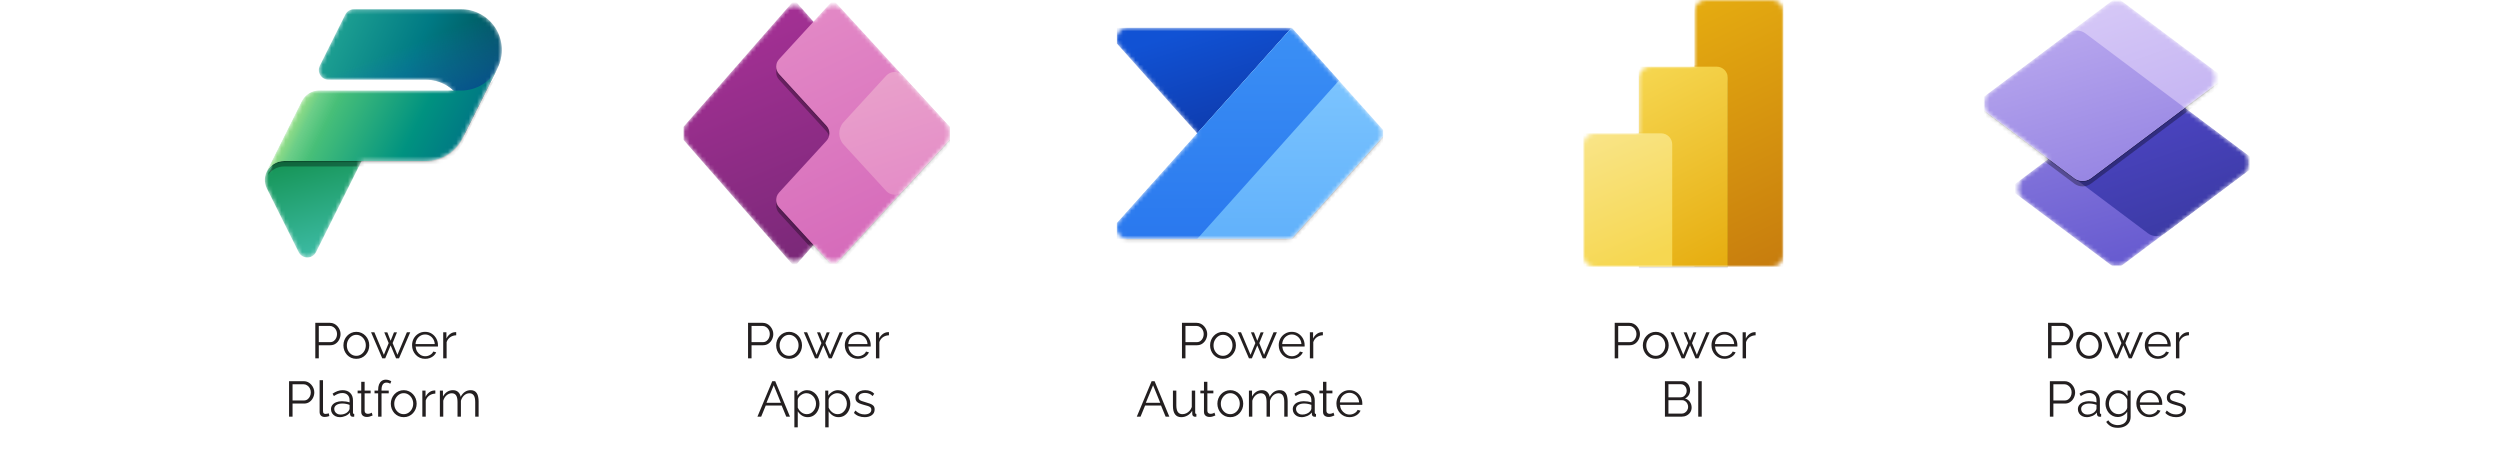 <svg width="600" height="114" viewBox="0 0 600 114" fill="none" xmlns="http://www.w3.org/2000/svg">
<path d="M84.96 2.208H110.671C112.319 2.208 113.941 2.626 115.385 3.422C116.828 4.218 118.047 5.367 118.926 6.762C119.806 8.157 120.317 9.751 120.414 11.397C120.51 13.043 120.188 14.687 119.478 16.174L119.958 15.221L111.023 33.092L110.944 33.252L109.547 36.043L110.944 33.248C110.133 34.87 108.887 36.234 107.345 37.187C105.802 38.14 104.025 38.645 102.212 38.645H86.774L75.84 60.508C75.647 60.895 75.35 61.22 74.983 61.447C74.616 61.674 74.192 61.794 73.76 61.794C73.328 61.794 72.905 61.674 72.538 61.447C72.17 61.22 71.873 60.895 71.68 60.508L64.043 45.22C63.719 44.581 63.552 43.874 63.556 43.158C63.559 42.442 63.734 41.737 64.064 41.102L72.473 24.285C72.86 23.512 73.455 22.862 74.19 22.408C74.925 21.954 75.773 21.714 76.637 21.714H108.857C107.059 20.027 104.681 19.096 102.215 19.111H78.845C78.448 19.111 78.058 19.009 77.712 18.815C77.365 18.622 77.074 18.343 76.866 18.005C76.657 17.668 76.539 17.282 76.521 16.886C76.503 16.49 76.587 16.095 76.765 15.741L82.877 3.492C83.071 3.106 83.369 2.781 83.737 2.555C84.105 2.328 84.528 2.208 84.96 2.208Z" fill="white"/>
<mask id="mask0_4814_3573" style="mask-type:luminance" maskUnits="userSpaceOnUse" x="63" y="2" width="58" height="60">
<path d="M84.96 2.208H110.671C112.319 2.208 113.941 2.626 115.385 3.422C116.828 4.218 118.047 5.367 118.926 6.762C119.806 8.157 120.317 9.751 120.414 11.397C120.51 13.043 120.188 14.687 119.478 16.174L119.958 15.221L111.023 33.092L110.944 33.252L109.547 36.043L110.944 33.248C110.133 34.87 108.887 36.234 107.345 37.187C105.802 38.14 104.025 38.645 102.212 38.645H86.774L75.84 60.508C75.647 60.895 75.35 61.22 74.983 61.447C74.616 61.674 74.192 61.794 73.76 61.794C73.328 61.794 72.905 61.674 72.538 61.447C72.17 61.22 71.873 60.895 71.68 60.508L64.043 45.22C63.719 44.581 63.552 43.874 63.556 43.158C63.559 42.442 63.734 41.737 64.064 41.102L72.473 24.285C72.86 23.512 73.455 22.862 74.19 22.408C74.925 21.954 75.773 21.714 76.637 21.714H108.857C107.059 20.027 104.681 19.096 102.215 19.111H78.845C78.448 19.111 78.058 19.009 77.712 18.815C77.365 18.622 77.074 18.343 76.866 18.005C76.657 17.668 76.539 17.282 76.521 16.886C76.503 16.49 76.587 16.095 76.765 15.741L82.877 3.492C83.071 3.106 83.369 2.781 83.737 2.555C84.105 2.328 84.528 2.208 84.96 2.208Z" fill="white"/>
</mask>
<g mask="url(#mask0_4814_3573)">
<path d="M68.117 38.645H86.773L75.84 60.508C75.646 60.895 75.349 61.219 74.981 61.446C74.614 61.673 74.19 61.793 73.758 61.793C73.326 61.793 72.903 61.673 72.535 61.446C72.168 61.219 71.87 60.895 71.677 60.508L64.043 45.219C63.699 44.526 63.537 43.756 63.573 42.982C63.61 42.209 63.843 41.457 64.251 40.799C64.659 40.141 65.228 39.597 65.905 39.22C66.581 38.844 67.343 38.646 68.117 38.645Z" fill="url(#paint0_linear_4814_3573)"/>
<path d="M84.957 2.208H110.67C112.334 2.208 113.97 2.633 115.423 3.442C116.876 4.252 118.098 5.42 118.973 6.835C119.848 8.25 120.347 9.865 120.422 11.527C120.497 13.189 120.146 14.842 119.403 16.331L111.019 33.092L110.944 33.252L109.547 36.043L111.019 33.092C111.73 31.604 112.053 29.961 111.957 28.315C111.861 26.669 111.35 25.074 110.471 23.679C109.592 22.284 108.373 21.135 106.93 20.339C105.486 19.543 103.864 19.125 102.215 19.125H78.845C78.448 19.125 78.058 19.023 77.711 18.829C77.365 18.636 77.074 18.357 76.865 18.02C76.657 17.682 76.538 17.297 76.521 16.9C76.503 16.504 76.587 16.11 76.765 15.755L82.877 3.492C83.071 3.106 83.368 2.782 83.735 2.556C84.102 2.329 84.525 2.209 84.957 2.208Z" fill="url(#paint1_linear_4814_3573)"/>
<path d="M84.957 2.208H110.67C112.334 2.208 113.97 2.633 115.423 3.442C116.876 4.252 118.098 5.42 118.973 6.835C119.848 8.25 120.347 9.865 120.422 11.527C120.497 13.189 120.146 14.842 119.403 16.331L111.001 33.131L110.941 33.252L110.197 34.741L111.001 33.131C111.72 31.643 112.049 29.997 111.958 28.348C111.867 26.698 111.358 25.098 110.481 23.699C109.603 22.299 108.384 21.145 106.938 20.346C105.492 19.546 103.867 19.126 102.215 19.125H78.845C78.448 19.125 78.058 19.023 77.711 18.829C77.365 18.636 77.074 18.357 76.865 18.02C76.657 17.682 76.538 17.297 76.521 16.9C76.503 16.504 76.587 16.11 76.765 15.755L82.877 3.492C83.071 3.106 83.368 2.782 83.735 2.556C84.102 2.329 84.525 2.209 84.957 2.208Z" fill="url(#paint2_linear_4814_3573)"/>
<path d="M102.212 38.905H68.178C67.314 38.905 66.467 39.145 65.732 39.599C64.996 40.053 64.402 40.703 64.015 41.476L72.473 24.558C72.861 23.786 73.455 23.136 74.19 22.682C74.926 22.228 75.773 21.988 76.637 21.988H110.671C112.478 21.985 114.25 21.48 115.787 20.53C117.325 19.579 118.568 18.22 119.378 16.605L119.944 15.481L110.93 33.508C110.12 35.127 108.876 36.49 107.337 37.443C105.797 38.396 104.023 38.902 102.212 38.905Z" fill="black" fill-opacity="0.24"/>
<path d="M102.212 39.947H68.178C67.314 39.947 66.467 40.187 65.732 40.641C64.996 41.095 64.402 41.745 64.015 42.517L72.473 25.6C72.861 24.828 73.455 24.178 74.19 23.724C74.926 23.27 75.773 23.029 76.637 23.029H110.671C112.478 23.027 114.25 22.522 115.787 21.572C117.325 20.621 118.568 19.262 119.378 17.646L119.944 16.523L110.93 34.549C110.12 36.169 108.876 37.532 107.337 38.485C105.797 39.438 104.023 39.944 102.212 39.947Z" fill="black" fill-opacity="0.32"/>
<path d="M102.212 38.645H68.178C67.314 38.645 66.467 38.886 65.732 39.34C64.996 39.794 64.402 40.443 64.015 41.216L72.473 24.299C72.861 23.526 73.455 22.877 74.19 22.422C74.926 21.968 75.773 21.728 76.637 21.728H110.671C112.477 21.726 114.248 21.223 115.785 20.275C117.323 19.326 118.566 17.969 119.378 16.355L119.944 15.232L110.93 33.259C110.119 34.876 108.874 36.236 107.335 37.188C105.795 38.139 104.022 38.644 102.212 38.645Z" fill="url(#paint3_linear_4814_3573)"/>
<path opacity="0.7" d="M102.194 38.645H68.203C67.338 38.645 66.491 38.886 65.756 39.34C65.021 39.794 64.426 40.444 64.039 41.216L72.498 24.299C72.885 23.526 73.479 22.877 74.215 22.423C74.95 21.969 75.797 21.728 76.661 21.728H110.844C112.598 21.728 114.318 21.242 115.812 20.323C117.306 19.404 118.516 18.088 119.307 16.523L110.919 33.255C110.108 34.875 108.863 36.237 107.322 37.189C105.781 38.141 104.005 38.645 102.194 38.645Z" fill="url(#paint4_linear_4814_3573)"/>
</g>
<path d="M75.671 86V77.48H79.2C79.567 77.48 79.903 77.556 80.207 77.708C80.519 77.86 80.787 78.068 81.011 78.332C81.236 78.588 81.412 78.876 81.54 79.196C81.668 79.508 81.731 79.828 81.731 80.156C81.731 80.62 81.627 81.06 81.419 81.476C81.219 81.884 80.936 82.216 80.567 82.472C80.2 82.728 79.767 82.856 79.272 82.856H76.511V86H75.671ZM76.511 82.112H79.236C79.572 82.112 79.864 82.02 80.112 81.836C80.359 81.652 80.552 81.412 80.688 81.116C80.823 80.82 80.891 80.5 80.891 80.156C80.891 79.804 80.811 79.48 80.651 79.184C80.492 78.888 80.279 78.656 80.016 78.488C79.76 78.312 79.475 78.224 79.163 78.224H76.511V82.112ZM85.515 86.12C85.067 86.12 84.651 86.036 84.267 85.868C83.891 85.692 83.563 85.456 83.283 85.16C83.011 84.856 82.799 84.512 82.647 84.128C82.495 83.736 82.419 83.324 82.419 82.892C82.419 82.444 82.495 82.028 82.647 81.644C82.799 81.252 83.015 80.908 83.295 80.612C83.575 80.308 83.903 80.072 84.279 79.904C84.663 79.728 85.079 79.64 85.527 79.64C85.975 79.64 86.387 79.728 86.763 79.904C87.139 80.072 87.467 80.308 87.747 80.612C88.027 80.908 88.243 81.252 88.395 81.644C88.547 82.028 88.623 82.444 88.623 82.892C88.623 83.324 88.547 83.736 88.395 84.128C88.243 84.512 88.027 84.856 87.747 85.16C87.475 85.456 87.147 85.692 86.763 85.868C86.387 86.036 85.971 86.12 85.515 86.12ZM83.247 82.904C83.247 83.368 83.347 83.792 83.547 84.176C83.755 84.552 84.031 84.852 84.375 85.076C84.719 85.292 85.099 85.4 85.515 85.4C85.931 85.4 86.311 85.288 86.655 85.064C86.999 84.84 87.275 84.536 87.483 84.152C87.691 83.76 87.795 83.336 87.795 82.88C87.795 82.416 87.691 81.992 87.483 81.608C87.275 81.224 86.999 80.92 86.655 80.696C86.311 80.472 85.931 80.36 85.515 80.36C85.099 80.36 84.719 80.476 84.375 80.708C84.039 80.94 83.767 81.248 83.559 81.632C83.351 82.008 83.247 82.432 83.247 82.904ZM97.649 79.748H98.453L95.765 86H95.057L93.749 82.892L92.453 86H91.745L89.057 79.748H89.849L92.129 85.16L93.281 82.34L92.225 79.76H92.957L93.749 81.788L94.553 79.76H95.273L94.229 82.34L95.381 85.16L97.649 79.748ZM102.028 86.12C101.58 86.12 101.164 86.036 100.78 85.868C100.396 85.692 100.064 85.456 99.784 85.16C99.504 84.856 99.284 84.508 99.124 84.116C98.972 83.724 98.896 83.304 98.896 82.856C98.896 82.272 99.028 81.736 99.292 81.248C99.564 80.76 99.936 80.372 100.408 80.084C100.88 79.788 101.416 79.64 102.016 79.64C102.632 79.64 103.168 79.788 103.624 80.084C104.088 80.38 104.452 80.772 104.716 81.26C104.98 81.74 105.112 82.268 105.112 82.844C105.112 82.908 105.112 82.972 105.112 83.036C105.112 83.092 105.108 83.136 105.1 83.168H99.748C99.788 83.616 99.912 84.016 100.12 84.368C100.336 84.712 100.612 84.988 100.948 85.196C101.292 85.396 101.664 85.496 102.064 85.496C102.472 85.496 102.856 85.392 103.216 85.184C103.584 84.976 103.84 84.704 103.984 84.368L104.692 84.56C104.564 84.856 104.368 85.124 104.104 85.364C103.84 85.604 103.528 85.792 103.168 85.928C102.816 86.056 102.436 86.12 102.028 86.12ZM99.724 82.58H104.344C104.312 82.124 104.188 81.724 103.972 81.38C103.764 81.036 103.488 80.768 103.144 80.576C102.808 80.376 102.436 80.276 102.028 80.276C101.62 80.276 101.248 80.376 100.912 80.576C100.576 80.768 100.3 81.04 100.084 81.392C99.876 81.736 99.756 82.132 99.724 82.58ZM109.491 80.468C108.947 80.484 108.467 80.636 108.051 80.924C107.643 81.212 107.355 81.608 107.187 82.112V86H106.371V79.748H107.139V81.248C107.355 80.808 107.639 80.452 107.991 80.18C108.351 79.908 108.731 79.756 109.131 79.724C109.211 79.716 109.279 79.712 109.335 79.712C109.399 79.712 109.451 79.716 109.491 79.724V80.468ZM69.373 100V91.48H72.901C73.269 91.48 73.605 91.556 73.909 91.708C74.221 91.86 74.489 92.068 74.713 92.332C74.937 92.588 75.113 92.876 75.241 93.196C75.369 93.508 75.433 93.828 75.433 94.156C75.433 94.62 75.329 95.06 75.121 95.476C74.921 95.884 74.637 96.216 74.269 96.472C73.901 96.728 73.469 96.856 72.973 96.856H70.213V100H69.373ZM70.213 96.112H72.937C73.273 96.112 73.565 96.02 73.813 95.836C74.061 95.652 74.253 95.412 74.389 95.116C74.525 94.82 74.593 94.5 74.593 94.156C74.593 93.804 74.513 93.48 74.353 93.184C74.193 92.888 73.981 92.656 73.717 92.488C73.461 92.312 73.177 92.224 72.865 92.224H70.213V96.112ZM76.706 91.24H77.522V98.584C77.522 98.896 77.578 99.1 77.689 99.196C77.802 99.292 77.938 99.34 78.097 99.34C78.242 99.34 78.385 99.324 78.529 99.292C78.674 99.26 78.797 99.228 78.901 99.196L79.046 99.856C78.894 99.92 78.706 99.972 78.481 100.012C78.266 100.052 78.078 100.072 77.918 100.072C77.549 100.072 77.254 99.964 77.029 99.748C76.814 99.532 76.706 99.236 76.706 98.86V91.24ZM79.435 98.2C79.435 97.808 79.547 97.472 79.771 97.192C79.995 96.904 80.303 96.684 80.695 96.532C81.095 96.372 81.555 96.292 82.075 96.292C82.379 96.292 82.695 96.316 83.023 96.364C83.351 96.412 83.643 96.484 83.899 96.58V96.052C83.899 95.524 83.743 95.104 83.431 94.792C83.119 94.48 82.687 94.324 82.135 94.324C81.799 94.324 81.467 94.388 81.139 94.516C80.819 94.636 80.483 94.816 80.131 95.056L79.819 94.48C80.227 94.2 80.627 93.992 81.019 93.856C81.411 93.712 81.811 93.64 82.219 93.64C82.987 93.64 83.595 93.86 84.043 94.3C84.491 94.74 84.715 95.348 84.715 96.124V99.016C84.715 99.128 84.739 99.212 84.787 99.268C84.835 99.316 84.911 99.344 85.015 99.352V100C84.927 100.008 84.851 100.016 84.787 100.024C84.723 100.032 84.675 100.032 84.643 100.024C84.443 100.016 84.291 99.952 84.187 99.832C84.083 99.712 84.027 99.584 84.019 99.448L84.007 98.992C83.727 99.352 83.363 99.632 82.915 99.832C82.467 100.024 82.011 100.12 81.547 100.12C81.147 100.12 80.783 100.036 80.455 99.868C80.135 99.692 79.883 99.46 79.699 99.172C79.523 98.876 79.435 98.552 79.435 98.2ZM83.623 98.68C83.711 98.568 83.779 98.46 83.827 98.356C83.875 98.252 83.899 98.16 83.899 98.08V97.168C83.627 97.064 83.343 96.984 83.047 96.928C82.759 96.872 82.467 96.844 82.171 96.844C81.587 96.844 81.115 96.96 80.755 97.192C80.395 97.424 80.215 97.74 80.215 98.14C80.215 98.372 80.275 98.592 80.395 98.8C80.515 99 80.691 99.168 80.923 99.304C81.155 99.432 81.427 99.496 81.739 99.496C82.131 99.496 82.495 99.42 82.831 99.268C83.175 99.116 83.439 98.92 83.623 98.68ZM89.431 99.7C89.367 99.724 89.267 99.768 89.131 99.832C88.995 99.896 88.831 99.952 88.639 100C88.447 100.048 88.239 100.072 88.015 100.072C87.783 100.072 87.563 100.028 87.355 99.94C87.155 99.852 86.995 99.72 86.875 99.544C86.755 99.36 86.695 99.136 86.695 98.872V94.396H85.831V93.748H86.695V91.636H87.511V93.748H88.951V94.396H87.511V98.644C87.527 98.868 87.607 99.036 87.751 99.148C87.903 99.26 88.075 99.316 88.267 99.316C88.491 99.316 88.695 99.28 88.879 99.208C89.063 99.128 89.175 99.072 89.215 99.04L89.431 99.7ZM90.751 100V94.396H89.887V93.748H90.751V93.58C90.751 93.068 90.823 92.628 90.967 92.26C91.119 91.892 91.331 91.612 91.603 91.42C91.883 91.22 92.211 91.12 92.587 91.12C92.835 91.12 93.075 91.156 93.307 91.228C93.539 91.3 93.739 91.396 93.907 91.516L93.655 92.104C93.551 92.016 93.415 91.948 93.247 91.9C93.079 91.852 92.911 91.828 92.743 91.828C92.367 91.828 92.075 91.976 91.867 92.272C91.667 92.568 91.567 92.996 91.567 93.556V93.748H93.295V94.396H91.567V100H90.751ZM96.888 100.12C96.44 100.12 96.024 100.036 95.64 99.868C95.264 99.692 94.936 99.456 94.656 99.16C94.384 98.856 94.172 98.512 94.02 98.128C93.868 97.736 93.792 97.324 93.792 96.892C93.792 96.444 93.868 96.028 94.02 95.644C94.172 95.252 94.388 94.908 94.668 94.612C94.948 94.308 95.276 94.072 95.652 93.904C96.036 93.728 96.452 93.64 96.9 93.64C97.348 93.64 97.76 93.728 98.136 93.904C98.512 94.072 98.84 94.308 99.12 94.612C99.4 94.908 99.616 95.252 99.768 95.644C99.92 96.028 99.996 96.444 99.996 96.892C99.996 97.324 99.92 97.736 99.768 98.128C99.616 98.512 99.4 98.856 99.12 99.16C98.848 99.456 98.52 99.692 98.136 99.868C97.76 100.036 97.344 100.12 96.888 100.12ZM94.62 96.904C94.62 97.368 94.72 97.792 94.92 98.176C95.128 98.552 95.404 98.852 95.748 99.076C96.092 99.292 96.472 99.4 96.888 99.4C97.304 99.4 97.684 99.288 98.028 99.064C98.372 98.84 98.648 98.536 98.856 98.152C99.064 97.76 99.168 97.336 99.168 96.88C99.168 96.416 99.064 95.992 98.856 95.608C98.648 95.224 98.372 94.92 98.028 94.696C97.684 94.472 97.304 94.36 96.888 94.36C96.472 94.36 96.092 94.476 95.748 94.708C95.412 94.94 95.14 95.248 94.932 95.632C94.724 96.008 94.62 96.432 94.62 96.904ZM104.481 94.468C103.937 94.484 103.457 94.636 103.041 94.924C102.633 95.212 102.345 95.608 102.177 96.112V100H101.361V93.748H102.129V95.248C102.345 94.808 102.629 94.452 102.981 94.18C103.341 93.908 103.721 93.756 104.121 93.724C104.201 93.716 104.269 93.712 104.325 93.712C104.389 93.712 104.441 93.716 104.481 93.724V94.468ZM114.868 100H114.052V96.508C114.052 95.78 113.936 95.244 113.704 94.9C113.472 94.556 113.128 94.384 112.672 94.384C112.2 94.384 111.776 94.552 111.4 94.888C111.032 95.224 110.772 95.656 110.62 96.184V100H109.804V96.508C109.804 95.772 109.692 95.236 109.468 94.9C109.244 94.556 108.9 94.384 108.436 94.384C107.972 94.384 107.552 94.548 107.176 94.876C106.8 95.204 106.536 95.636 106.384 96.172V100H105.568V93.748H106.312V95.164C106.576 94.676 106.912 94.3 107.32 94.036C107.736 93.772 108.196 93.64 108.7 93.64C109.22 93.64 109.64 93.788 109.96 94.084C110.28 94.38 110.476 94.768 110.548 95.248C110.836 94.72 111.18 94.32 111.58 94.048C111.988 93.776 112.448 93.64 112.96 93.64C113.312 93.64 113.608 93.704 113.848 93.832C114.096 93.96 114.292 94.144 114.436 94.384C114.588 94.616 114.696 94.9 114.76 95.236C114.832 95.564 114.868 95.932 114.868 96.34V100Z" fill="#231F20"/>
<g clip-path="url(#clip0_4814_3573)">
<mask id="mask1_4814_3573" style="mask-type:alpha" maskUnits="userSpaceOnUse" x="163" y="1" width="65" height="62">
<path d="M164.971 29.366C163.652 30.874 163.652 33.126 164.971 34.634L188.66 61.706C189.722 62.921 191.611 62.921 192.673 61.706L195.224 58.791L198.033 61.856C199.09 63.009 200.908 63.009 201.965 61.856L226.855 34.703C228.257 33.174 228.257 30.826 226.855 29.297L201.965 2.145C200.908 0.992 199.09 0.992 198.033 2.145L195.224 5.209L192.673 2.294C191.611 1.079 189.722 1.079 188.66 2.294L164.971 29.366Z" fill="white"/>
</mask>
<g mask="url(#mask1_4814_3573)">
<path d="M190.666 64L162.666 32L190.666 0L218.666 32L190.666 64Z" fill="url(#paint5_linear_4814_3573)"/>
<g filter="url(#filter0_f_4814_3573)">
<path d="M199.999 1.333L229.332 33.333L199.999 65.333L186.984 51.135C186.05 50.116 186.05 48.551 186.984 47.531L198.347 35.135C199.282 34.116 199.282 32.551 198.347 31.531L186.984 19.135C186.05 18.116 186.05 16.551 186.984 15.531L199.999 1.333Z" fill="black" fill-opacity="0.32"/>
</g>
<g filter="url(#filter1_f_4814_3573)">
<path d="M199.999 0.253L229.332 32.253L199.999 64.253L186.984 50.055C186.05 49.036 186.05 47.471 186.984 46.452L198.347 34.055C199.282 33.036 199.282 31.471 198.347 30.451L186.984 18.055C186.05 17.036 186.05 15.471 186.984 14.451L199.999 0.253Z" fill="black" fill-opacity="0.24"/>
</g>
<path d="M199.999 0L229.332 32L199.999 64L186.984 49.802C186.05 48.782 186.05 47.218 186.984 46.198L198.347 33.802C199.282 32.782 199.282 31.218 198.347 30.198L186.984 17.802C186.05 16.782 186.05 15.218 186.984 14.198L199.999 0Z" fill="url(#paint6_linear_4814_3573)"/>
<path d="M212.7 18.145C213.757 16.991 215.575 16.991 216.632 18.145L229.333 32L216.632 45.856C215.575 47.009 213.757 47.009 212.7 45.856L202.477 34.703C201.075 33.174 201.075 30.826 202.477 29.297L212.7 18.145Z" fill="url(#paint7_linear_4814_3573)"/>
</g>
</g>
<path d="M179.531 86V77.48H183.059C183.427 77.48 183.763 77.556 184.067 77.708C184.379 77.86 184.647 78.068 184.871 78.332C185.095 78.588 185.271 78.876 185.399 79.196C185.527 79.508 185.591 79.828 185.591 80.156C185.591 80.62 185.487 81.06 185.279 81.476C185.079 81.884 184.795 82.216 184.427 82.472C184.059 82.728 183.627 82.856 183.131 82.856H180.371V86H179.531ZM180.371 82.112H183.095C183.431 82.112 183.723 82.02 183.971 81.836C184.219 81.652 184.411 81.412 184.547 81.116C184.683 80.82 184.751 80.5 184.751 80.156C184.751 79.804 184.671 79.48 184.511 79.184C184.351 78.888 184.139 78.656 183.875 78.488C183.619 78.312 183.335 78.224 183.023 78.224H180.371V82.112ZM189.375 86.12C188.927 86.12 188.511 86.036 188.127 85.868C187.751 85.692 187.423 85.456 187.143 85.16C186.871 84.856 186.659 84.512 186.507 84.128C186.355 83.736 186.279 83.324 186.279 82.892C186.279 82.444 186.355 82.028 186.507 81.644C186.659 81.252 186.875 80.908 187.155 80.612C187.435 80.308 187.763 80.072 188.139 79.904C188.523 79.728 188.939 79.64 189.387 79.64C189.835 79.64 190.247 79.728 190.623 79.904C190.999 80.072 191.327 80.308 191.607 80.612C191.887 80.908 192.103 81.252 192.255 81.644C192.407 82.028 192.483 82.444 192.483 82.892C192.483 83.324 192.407 83.736 192.255 84.128C192.103 84.512 191.887 84.856 191.607 85.16C191.335 85.456 191.007 85.692 190.623 85.868C190.247 86.036 189.831 86.12 189.375 86.12ZM187.107 82.904C187.107 83.368 187.207 83.792 187.407 84.176C187.615 84.552 187.891 84.852 188.235 85.076C188.579 85.292 188.959 85.4 189.375 85.4C189.791 85.4 190.171 85.288 190.515 85.064C190.859 84.84 191.135 84.536 191.343 84.152C191.551 83.76 191.655 83.336 191.655 82.88C191.655 82.416 191.551 81.992 191.343 81.608C191.135 81.224 190.859 80.92 190.515 80.696C190.171 80.472 189.791 80.36 189.375 80.36C188.959 80.36 188.579 80.476 188.235 80.708C187.899 80.94 187.627 81.248 187.419 81.632C187.211 82.008 187.107 82.432 187.107 82.904ZM201.508 79.748H202.312L199.624 86H198.916L197.608 82.892L196.312 86H195.604L192.916 79.748H193.708L195.988 85.16L197.14 82.34L196.084 79.76H196.816L197.608 81.788L198.412 79.76H199.132L198.088 82.34L199.24 85.16L201.508 79.748ZM205.887 86.12C205.439 86.12 205.023 86.036 204.639 85.868C204.255 85.692 203.923 85.456 203.643 85.16C203.363 84.856 203.143 84.508 202.983 84.116C202.831 83.724 202.755 83.304 202.755 82.856C202.755 82.272 202.887 81.736 203.151 81.248C203.423 80.76 203.795 80.372 204.267 80.084C204.739 79.788 205.275 79.64 205.875 79.64C206.491 79.64 207.027 79.788 207.483 80.084C207.947 80.38 208.311 80.772 208.575 81.26C208.839 81.74 208.971 82.268 208.971 82.844C208.971 82.908 208.971 82.972 208.971 83.036C208.971 83.092 208.967 83.136 208.959 83.168H203.607C203.647 83.616 203.771 84.016 203.979 84.368C204.195 84.712 204.471 84.988 204.807 85.196C205.151 85.396 205.523 85.496 205.923 85.496C206.331 85.496 206.715 85.392 207.075 85.184C207.443 84.976 207.699 84.704 207.843 84.368L208.551 84.56C208.423 84.856 208.227 85.124 207.963 85.364C207.699 85.604 207.387 85.792 207.027 85.928C206.675 86.056 206.295 86.12 205.887 86.12ZM203.583 82.58H208.203C208.171 82.124 208.047 81.724 207.831 81.38C207.623 81.036 207.347 80.768 207.003 80.576C206.667 80.376 206.295 80.276 205.887 80.276C205.479 80.276 205.107 80.376 204.771 80.576C204.435 80.768 204.159 81.04 203.943 81.392C203.735 81.736 203.615 82.132 203.583 82.58ZM213.35 80.468C212.806 80.484 212.326 80.636 211.91 80.924C211.502 81.212 211.214 81.608 211.046 82.112V86H210.23V79.748H210.998V81.248C211.214 80.808 211.498 80.452 211.85 80.18C212.21 79.908 212.59 79.756 212.99 79.724C213.07 79.716 213.138 79.712 213.194 79.712C213.258 79.712 213.31 79.716 213.35 79.724V80.468ZM185.347 91.48H186.055L189.595 100H188.707L187.603 97.336H183.775L182.683 100H181.783L185.347 91.48ZM187.411 96.676L185.695 92.464L183.955 96.676H187.411ZM193.84 100.12C193.32 100.12 192.852 99.984 192.436 99.712C192.028 99.44 191.704 99.104 191.464 98.704V102.556H190.648V93.748H191.38V94.96C191.628 94.568 191.96 94.252 192.376 94.012C192.792 93.764 193.236 93.64 193.708 93.64C194.14 93.64 194.536 93.732 194.896 93.916C195.256 94.092 195.568 94.332 195.832 94.636C196.096 94.94 196.3 95.288 196.444 95.68C196.596 96.064 196.672 96.464 196.672 96.88C196.672 97.464 196.552 98.004 196.312 98.5C196.08 98.988 195.752 99.38 195.328 99.676C194.904 99.972 194.408 100.12 193.84 100.12ZM193.612 99.4C193.956 99.4 194.264 99.332 194.536 99.196C194.808 99.052 195.04 98.86 195.232 98.62C195.432 98.38 195.584 98.112 195.688 97.816C195.792 97.512 195.844 97.2 195.844 96.88C195.844 96.544 195.784 96.224 195.664 95.92C195.552 95.616 195.388 95.348 195.172 95.116C194.956 94.884 194.708 94.7 194.428 94.564C194.148 94.428 193.844 94.36 193.516 94.36C193.308 94.36 193.092 94.4 192.868 94.48C192.644 94.56 192.428 94.676 192.22 94.828C192.02 94.972 191.852 95.136 191.716 95.32C191.58 95.504 191.496 95.7 191.464 95.908V97.828C191.592 98.124 191.764 98.392 191.98 98.632C192.196 98.864 192.444 99.052 192.724 99.196C193.012 99.332 193.308 99.4 193.612 99.4ZM201.246 100.12C200.726 100.12 200.258 99.984 199.842 99.712C199.434 99.44 199.11 99.104 198.87 98.704V102.556H198.054V93.748H198.786V94.96C199.034 94.568 199.366 94.252 199.782 94.012C200.198 93.764 200.642 93.64 201.114 93.64C201.546 93.64 201.942 93.732 202.302 93.916C202.662 94.092 202.974 94.332 203.238 94.636C203.502 94.94 203.706 95.288 203.85 95.68C204.002 96.064 204.078 96.464 204.078 96.88C204.078 97.464 203.958 98.004 203.718 98.5C203.486 98.988 203.158 99.38 202.734 99.676C202.31 99.972 201.814 100.12 201.246 100.12ZM201.018 99.4C201.362 99.4 201.67 99.332 201.942 99.196C202.214 99.052 202.446 98.86 202.638 98.62C202.838 98.38 202.99 98.112 203.094 97.816C203.198 97.512 203.25 97.2 203.25 96.88C203.25 96.544 203.19 96.224 203.07 95.92C202.958 95.616 202.794 95.348 202.578 95.116C202.362 94.884 202.114 94.7 201.834 94.564C201.554 94.428 201.25 94.36 200.922 94.36C200.714 94.36 200.498 94.4 200.274 94.48C200.05 94.56 199.834 94.676 199.626 94.828C199.426 94.972 199.258 95.136 199.122 95.32C198.986 95.504 198.902 95.7 198.87 95.908V97.828C198.998 98.124 199.17 98.392 199.386 98.632C199.602 98.864 199.85 99.052 200.13 99.196C200.418 99.332 200.714 99.4 201.018 99.4ZM207.513 100.12C207.001 100.12 206.525 100.036 206.085 99.868C205.645 99.7 205.265 99.444 204.945 99.1L205.281 98.524C205.633 98.852 205.985 99.092 206.337 99.244C206.697 99.388 207.077 99.46 207.477 99.46C207.965 99.46 208.361 99.364 208.665 99.172C208.969 98.972 209.121 98.688 209.121 98.32C209.121 98.072 209.045 97.884 208.893 97.756C208.749 97.62 208.537 97.512 208.257 97.432C207.985 97.344 207.657 97.252 207.273 97.156C206.841 97.036 206.477 96.912 206.181 96.784C205.893 96.648 205.673 96.48 205.521 96.28C205.377 96.072 205.305 95.804 205.305 95.476C205.305 95.068 205.405 94.732 205.605 94.468C205.813 94.196 206.093 93.992 206.445 93.856C206.805 93.712 207.205 93.64 207.645 93.64C208.125 93.64 208.549 93.716 208.917 93.868C209.285 94.02 209.585 94.232 209.817 94.504L209.421 95.056C209.197 94.8 208.929 94.612 208.617 94.492C208.313 94.364 207.973 94.3 207.597 94.3C207.341 94.3 207.097 94.336 206.865 94.408C206.633 94.472 206.441 94.584 206.289 94.744C206.145 94.896 206.073 95.108 206.073 95.38C206.073 95.604 206.129 95.78 206.241 95.908C206.353 96.028 206.521 96.132 206.745 96.22C206.969 96.3 207.245 96.388 207.573 96.484C208.045 96.612 208.457 96.744 208.809 96.88C209.161 97.008 209.433 97.176 209.625 97.384C209.817 97.592 209.913 97.884 209.913 98.26C209.913 98.844 209.693 99.3 209.253 99.628C208.813 99.956 208.233 100.12 207.513 100.12Z" fill="#231F20"/>
<g clip-path="url(#clip1_4814_3573)">
<mask id="mask2_4814_3573" style="mask-type:alpha" maskUnits="userSpaceOnUse" x="267" y="6" width="65" height="52">
<path d="M308.808 6.667C309.566 6.667 310.289 6.99 310.795 7.555L331.076 30.222C331.982 31.234 331.982 32.766 331.076 33.778L310.795 56.445C310.289 57.01 309.566 57.333 308.808 57.333H270.631C268.326 57.333 267.107 54.606 268.644 52.889L287.333 32L268.644 11.111C267.107 9.394 268.326 6.667 270.631 6.667H308.808Z" fill="white"/>
</mask>
<g mask="url(#mask2_4814_3573)">
<path d="M310 6.667L287.334 32L264.667 6.667H310Z" fill="url(#paint8_linear_4814_3573)"/>
<g filter="url(#filter2_f_4814_3573)">
<path d="M310 6.933L264.667 57.6H310L332.667 32.267L310 6.933Z" fill="black" fill-opacity="0.24"/>
</g>
<g filter="url(#filter3_f_4814_3573)">
<path d="M310 8L264.667 58.667H310L332.667 33.333L310 8Z" fill="black" fill-opacity="0.32"/>
</g>
<path d="M264.667 57.333L310 6.667L332.667 32L310 57.333H264.667Z" fill="url(#paint9_linear_4814_3573)"/>
<path d="M264.667 57.333L310 6.667L321.334 19.333L287.334 57.333H264.667Z" fill="url(#paint10_linear_4814_3573)"/>
</g>
</g>
<path d="M283.672 86V77.48H287.2C287.568 77.48 287.904 77.556 288.208 77.708C288.52 77.86 288.788 78.068 289.012 78.332C289.236 78.588 289.412 78.876 289.54 79.196C289.668 79.508 289.732 79.828 289.732 80.156C289.732 80.62 289.628 81.06 289.42 81.476C289.22 81.884 288.936 82.216 288.568 82.472C288.2 82.728 287.768 82.856 287.272 82.856H284.512V86H283.672ZM284.512 82.112H287.236C287.572 82.112 287.864 82.02 288.112 81.836C288.36 81.652 288.552 81.412 288.688 81.116C288.824 80.82 288.892 80.5 288.892 80.156C288.892 79.804 288.812 79.48 288.652 79.184C288.492 78.888 288.28 78.656 288.016 78.488C287.76 78.312 287.476 78.224 287.164 78.224H284.512V82.112ZM293.515 86.12C293.067 86.12 292.651 86.036 292.267 85.868C291.891 85.692 291.563 85.456 291.283 85.16C291.011 84.856 290.799 84.512 290.647 84.128C290.495 83.736 290.419 83.324 290.419 82.892C290.419 82.444 290.495 82.028 290.647 81.644C290.799 81.252 291.015 80.908 291.295 80.612C291.575 80.308 291.903 80.072 292.279 79.904C292.663 79.728 293.079 79.64 293.527 79.64C293.975 79.64 294.387 79.728 294.763 79.904C295.139 80.072 295.467 80.308 295.747 80.612C296.027 80.908 296.243 81.252 296.395 81.644C296.547 82.028 296.623 82.444 296.623 82.892C296.623 83.324 296.547 83.736 296.395 84.128C296.243 84.512 296.027 84.856 295.747 85.16C295.475 85.456 295.147 85.692 294.763 85.868C294.387 86.036 293.971 86.12 293.515 86.12ZM291.247 82.904C291.247 83.368 291.347 83.792 291.547 84.176C291.755 84.552 292.031 84.852 292.375 85.076C292.719 85.292 293.099 85.4 293.515 85.4C293.931 85.4 294.311 85.288 294.655 85.064C294.999 84.84 295.275 84.536 295.483 84.152C295.691 83.76 295.795 83.336 295.795 82.88C295.795 82.416 295.691 81.992 295.483 81.608C295.275 81.224 294.999 80.92 294.655 80.696C294.311 80.472 293.931 80.36 293.515 80.36C293.099 80.36 292.719 80.476 292.375 80.708C292.039 80.94 291.767 81.248 291.559 81.632C291.351 82.008 291.247 82.432 291.247 82.904ZM305.649 79.748H306.453L303.765 86H303.057L301.749 82.892L300.453 86H299.745L297.057 79.748H297.849L300.129 85.16L301.281 82.34L300.225 79.76H300.957L301.749 81.788L302.553 79.76H303.273L302.229 82.34L303.381 85.16L305.649 79.748ZM310.028 86.12C309.58 86.12 309.164 86.036 308.78 85.868C308.396 85.692 308.064 85.456 307.784 85.16C307.504 84.856 307.284 84.508 307.124 84.116C306.972 83.724 306.896 83.304 306.896 82.856C306.896 82.272 307.028 81.736 307.292 81.248C307.564 80.76 307.936 80.372 308.408 80.084C308.88 79.788 309.416 79.64 310.016 79.64C310.632 79.64 311.168 79.788 311.624 80.084C312.088 80.38 312.452 80.772 312.716 81.26C312.98 81.74 313.112 82.268 313.112 82.844C313.112 82.908 313.112 82.972 313.112 83.036C313.112 83.092 313.108 83.136 313.1 83.168H307.748C307.788 83.616 307.912 84.016 308.12 84.368C308.336 84.712 308.612 84.988 308.948 85.196C309.292 85.396 309.664 85.496 310.064 85.496C310.472 85.496 310.856 85.392 311.216 85.184C311.584 84.976 311.84 84.704 311.984 84.368L312.692 84.56C312.564 84.856 312.368 85.124 312.104 85.364C311.84 85.604 311.528 85.792 311.168 85.928C310.816 86.056 310.436 86.12 310.028 86.12ZM307.724 82.58H312.344C312.312 82.124 312.188 81.724 311.972 81.38C311.764 81.036 311.488 80.768 311.144 80.576C310.808 80.376 310.436 80.276 310.028 80.276C309.62 80.276 309.248 80.376 308.912 80.576C308.576 80.768 308.3 81.04 308.084 81.392C307.876 81.736 307.756 82.132 307.724 82.58ZM317.491 80.468C316.947 80.484 316.467 80.636 316.051 80.924C315.643 81.212 315.355 81.608 315.187 82.112V86H314.371V79.748H315.139V81.248C315.355 80.808 315.639 80.452 315.991 80.18C316.351 79.908 316.731 79.756 317.131 79.724C317.211 79.716 317.279 79.712 317.335 79.712C317.399 79.712 317.451 79.716 317.491 79.724V80.468ZM276.392 91.48H277.1L280.64 100H279.752L278.648 97.336H274.82L273.728 100H272.828L276.392 91.48ZM278.456 96.676L276.74 92.464L275 96.676H278.456ZM281.504 97.42V93.748H282.32V97.276C282.32 97.988 282.44 98.52 282.68 98.872C282.928 99.224 283.292 99.4 283.772 99.4C284.092 99.4 284.4 99.332 284.696 99.196C285 99.052 285.268 98.852 285.5 98.596C285.732 98.332 285.908 98.028 286.028 97.684V93.748H286.844V99.016C286.844 99.128 286.868 99.212 286.916 99.268C286.964 99.316 287.036 99.344 287.132 99.352V100C287.036 100.008 286.96 100.012 286.904 100.012C286.848 100.02 286.796 100.024 286.748 100.024C286.588 100.008 286.448 99.944 286.328 99.832C286.216 99.72 286.156 99.584 286.148 99.424L286.124 98.584C285.852 99.064 285.48 99.44 285.008 99.712C284.544 99.984 284.04 100.12 283.496 100.12C282.84 100.12 282.344 99.892 282.008 99.436C281.672 98.98 281.504 98.308 281.504 97.42ZM291.689 99.7C291.625 99.724 291.525 99.768 291.389 99.832C291.253 99.896 291.089 99.952 290.897 100C290.705 100.048 290.497 100.072 290.273 100.072C290.041 100.072 289.821 100.028 289.613 99.94C289.413 99.852 289.253 99.72 289.133 99.544C289.013 99.36 288.953 99.136 288.953 98.872V94.396H288.089V93.748H288.953V91.636H289.769V93.748H291.209V94.396H289.769V98.644C289.785 98.868 289.865 99.036 290.009 99.148C290.161 99.26 290.333 99.316 290.525 99.316C290.749 99.316 290.953 99.28 291.137 99.208C291.321 99.128 291.433 99.072 291.473 99.04L291.689 99.7ZM295.267 100.12C294.819 100.12 294.403 100.036 294.019 99.868C293.643 99.692 293.315 99.456 293.035 99.16C292.763 98.856 292.551 98.512 292.399 98.128C292.247 97.736 292.171 97.324 292.171 96.892C292.171 96.444 292.247 96.028 292.399 95.644C292.551 95.252 292.767 94.908 293.047 94.612C293.327 94.308 293.655 94.072 294.031 93.904C294.415 93.728 294.831 93.64 295.279 93.64C295.727 93.64 296.139 93.728 296.515 93.904C296.891 94.072 297.219 94.308 297.499 94.612C297.779 94.908 297.995 95.252 298.147 95.644C298.299 96.028 298.375 96.444 298.375 96.892C298.375 97.324 298.299 97.736 298.147 98.128C297.995 98.512 297.779 98.856 297.499 99.16C297.227 99.456 296.899 99.692 296.515 99.868C296.139 100.036 295.723 100.12 295.267 100.12ZM292.999 96.904C292.999 97.368 293.099 97.792 293.299 98.176C293.507 98.552 293.783 98.852 294.127 99.076C294.471 99.292 294.851 99.4 295.267 99.4C295.683 99.4 296.063 99.288 296.407 99.064C296.751 98.84 297.027 98.536 297.235 98.152C297.443 97.76 297.547 97.336 297.547 96.88C297.547 96.416 297.443 95.992 297.235 95.608C297.027 95.224 296.751 94.92 296.407 94.696C296.063 94.472 295.683 94.36 295.267 94.36C294.851 94.36 294.471 94.476 294.127 94.708C293.791 94.94 293.519 95.248 293.311 95.632C293.103 96.008 292.999 96.432 292.999 96.904ZM309.04 100H308.224V96.508C308.224 95.78 308.108 95.244 307.876 94.9C307.644 94.556 307.3 94.384 306.844 94.384C306.372 94.384 305.948 94.552 305.572 94.888C305.204 95.224 304.944 95.656 304.792 96.184V100H303.976V96.508C303.976 95.772 303.864 95.236 303.64 94.9C303.416 94.556 303.072 94.384 302.608 94.384C302.144 94.384 301.724 94.548 301.348 94.876C300.972 95.204 300.708 95.636 300.556 96.172V100H299.74V93.748H300.484V95.164C300.748 94.676 301.084 94.3 301.492 94.036C301.908 93.772 302.368 93.64 302.872 93.64C303.392 93.64 303.812 93.788 304.132 94.084C304.452 94.38 304.648 94.768 304.72 95.248C305.008 94.72 305.352 94.32 305.752 94.048C306.16 93.776 306.62 93.64 307.132 93.64C307.484 93.64 307.78 93.704 308.02 93.832C308.268 93.96 308.464 94.144 308.608 94.384C308.76 94.616 308.868 94.9 308.932 95.236C309.004 95.564 309.04 95.932 309.04 96.34V100ZM310.263 98.2C310.263 97.808 310.375 97.472 310.599 97.192C310.823 96.904 311.131 96.684 311.523 96.532C311.923 96.372 312.383 96.292 312.903 96.292C313.207 96.292 313.523 96.316 313.851 96.364C314.179 96.412 314.471 96.484 314.727 96.58V96.052C314.727 95.524 314.571 95.104 314.259 94.792C313.947 94.48 313.515 94.324 312.963 94.324C312.627 94.324 312.295 94.388 311.967 94.516C311.647 94.636 311.311 94.816 310.959 95.056L310.647 94.48C311.055 94.2 311.455 93.992 311.847 93.856C312.239 93.712 312.639 93.64 313.047 93.64C313.815 93.64 314.423 93.86 314.871 94.3C315.319 94.74 315.543 95.348 315.543 96.124V99.016C315.543 99.128 315.567 99.212 315.615 99.268C315.663 99.316 315.739 99.344 315.843 99.352V100C315.755 100.008 315.679 100.016 315.615 100.024C315.551 100.032 315.503 100.032 315.471 100.024C315.271 100.016 315.119 99.952 315.015 99.832C314.911 99.712 314.855 99.584 314.847 99.448L314.835 98.992C314.555 99.352 314.191 99.632 313.743 99.832C313.295 100.024 312.839 100.12 312.375 100.12C311.975 100.12 311.611 100.036 311.283 99.868C310.963 99.692 310.711 99.46 310.527 99.172C310.351 98.876 310.263 98.552 310.263 98.2ZM314.451 98.68C314.539 98.568 314.607 98.46 314.655 98.356C314.703 98.252 314.727 98.16 314.727 98.08V97.168C314.455 97.064 314.171 96.984 313.875 96.928C313.587 96.872 313.295 96.844 312.999 96.844C312.415 96.844 311.943 96.96 311.583 97.192C311.223 97.424 311.043 97.74 311.043 98.14C311.043 98.372 311.103 98.592 311.223 98.8C311.343 99 311.519 99.168 311.751 99.304C311.983 99.432 312.255 99.496 312.567 99.496C312.959 99.496 313.323 99.42 313.659 99.268C314.003 99.116 314.267 98.92 314.451 98.68ZM320.259 99.7C320.195 99.724 320.095 99.768 319.959 99.832C319.823 99.896 319.659 99.952 319.467 100C319.275 100.048 319.067 100.072 318.843 100.072C318.611 100.072 318.391 100.028 318.183 99.94C317.983 99.852 317.823 99.72 317.703 99.544C317.583 99.36 317.523 99.136 317.523 98.872V94.396H316.659V93.748H317.523V91.636H318.339V93.748H319.779V94.396H318.339V98.644C318.355 98.868 318.435 99.036 318.579 99.148C318.731 99.26 318.903 99.316 319.095 99.316C319.319 99.316 319.523 99.28 319.707 99.208C319.891 99.128 320.003 99.072 320.043 99.04L320.259 99.7ZM323.873 100.12C323.425 100.12 323.009 100.036 322.625 99.868C322.241 99.692 321.909 99.456 321.629 99.16C321.349 98.856 321.129 98.508 320.969 98.116C320.817 97.724 320.741 97.304 320.741 96.856C320.741 96.272 320.873 95.736 321.137 95.248C321.409 94.76 321.781 94.372 322.253 94.084C322.725 93.788 323.261 93.64 323.861 93.64C324.477 93.64 325.013 93.788 325.469 94.084C325.933 94.38 326.297 94.772 326.561 95.26C326.825 95.74 326.957 96.268 326.957 96.844C326.957 96.908 326.957 96.972 326.957 97.036C326.957 97.092 326.953 97.136 326.945 97.168H321.593C321.633 97.616 321.757 98.016 321.965 98.368C322.181 98.712 322.457 98.988 322.793 99.196C323.137 99.396 323.509 99.496 323.909 99.496C324.317 99.496 324.701 99.392 325.061 99.184C325.429 98.976 325.685 98.704 325.829 98.368L326.537 98.56C326.409 98.856 326.213 99.124 325.949 99.364C325.685 99.604 325.373 99.792 325.013 99.928C324.661 100.056 324.281 100.12 323.873 100.12ZM321.569 96.58H326.189C326.157 96.124 326.033 95.724 325.817 95.38C325.609 95.036 325.333 94.768 324.989 94.576C324.653 94.376 324.281 94.276 323.873 94.276C323.465 94.276 323.093 94.376 322.757 94.576C322.421 94.768 322.145 95.04 321.929 95.392C321.721 95.736 321.601 96.132 321.569 96.58Z" fill="#231F20"/>
<mask id="mask3_4814_3573" style="mask-type:alpha" maskUnits="userSpaceOnUse" x="380" y="0" width="48" height="64">
<path d="M406.667 2.667C406.667 1.194 407.861 0 409.333 0H425.333C426.806 0 428 1.194 428 2.667V61.333C428 62.806 426.806 64 425.333 64H382.667C381.194 64 380 62.806 380 61.333V34.667C380 33.194 381.194 32 382.667 32H393.333V18.667C393.333 17.194 394.527 16 396 16H406.667V2.667Z" fill="white"/>
</mask>
<g mask="url(#mask3_4814_3573)">
<path d="M428 0V64H406.667V0H428Z" fill="url(#paint11_linear_4814_3573)"/>
<g filter="url(#filter4_f_4814_3573)">
<path d="M414.666 18.933V64.267H393.333V16.267H412C413.472 16.267 414.666 17.46 414.666 18.933Z" fill="black" fill-opacity="0.2"/>
</g>
<g filter="url(#filter5_f_4814_3573)">
<path d="M414.666 20V65.333H393.333V17.333H412C413.472 17.333 414.666 18.527 414.666 20Z" fill="black" fill-opacity="0.18"/>
</g>
<path d="M414.666 18.667V64H393.333V16H412C413.472 16 414.666 17.194 414.666 18.667Z" fill="url(#paint12_linear_4814_3573)"/>
<path d="M380 32V64H401.333V34.667C401.333 33.194 400.139 32 398.667 32H380Z" fill="url(#paint13_linear_4814_3573)"/>
</g>
<path d="M387.531 86V77.48H391.059C391.427 77.48 391.763 77.556 392.067 77.708C392.379 77.86 392.647 78.068 392.871 78.332C393.095 78.588 393.271 78.876 393.399 79.196C393.527 79.508 393.591 79.828 393.591 80.156C393.591 80.62 393.487 81.06 393.279 81.476C393.079 81.884 392.795 82.216 392.427 82.472C392.059 82.728 391.627 82.856 391.131 82.856H388.371V86H387.531ZM388.371 82.112H391.095C391.431 82.112 391.723 82.02 391.971 81.836C392.219 81.652 392.411 81.412 392.547 81.116C392.683 80.82 392.751 80.5 392.751 80.156C392.751 79.804 392.671 79.48 392.511 79.184C392.351 78.888 392.139 78.656 391.875 78.488C391.619 78.312 391.335 78.224 391.023 78.224H388.371V82.112ZM397.375 86.12C396.927 86.12 396.511 86.036 396.127 85.868C395.751 85.692 395.423 85.456 395.143 85.16C394.871 84.856 394.659 84.512 394.507 84.128C394.355 83.736 394.279 83.324 394.279 82.892C394.279 82.444 394.355 82.028 394.507 81.644C394.659 81.252 394.875 80.908 395.155 80.612C395.435 80.308 395.763 80.072 396.139 79.904C396.523 79.728 396.939 79.64 397.387 79.64C397.835 79.64 398.247 79.728 398.623 79.904C398.999 80.072 399.327 80.308 399.607 80.612C399.887 80.908 400.103 81.252 400.255 81.644C400.407 82.028 400.483 82.444 400.483 82.892C400.483 83.324 400.407 83.736 400.255 84.128C400.103 84.512 399.887 84.856 399.607 85.16C399.335 85.456 399.007 85.692 398.623 85.868C398.247 86.036 397.831 86.12 397.375 86.12ZM395.107 82.904C395.107 83.368 395.207 83.792 395.407 84.176C395.615 84.552 395.891 84.852 396.235 85.076C396.579 85.292 396.959 85.4 397.375 85.4C397.791 85.4 398.171 85.288 398.515 85.064C398.859 84.84 399.135 84.536 399.343 84.152C399.551 83.76 399.655 83.336 399.655 82.88C399.655 82.416 399.551 81.992 399.343 81.608C399.135 81.224 398.859 80.92 398.515 80.696C398.171 80.472 397.791 80.36 397.375 80.36C396.959 80.36 396.579 80.476 396.235 80.708C395.899 80.94 395.627 81.248 395.419 81.632C395.211 82.008 395.107 82.432 395.107 82.904ZM409.508 79.748H410.312L407.624 86H406.916L405.608 82.892L404.312 86H403.604L400.916 79.748H401.708L403.988 85.16L405.14 82.34L404.084 79.76H404.816L405.608 81.788L406.412 79.76H407.132L406.088 82.34L407.24 85.16L409.508 79.748ZM413.887 86.12C413.439 86.12 413.023 86.036 412.639 85.868C412.255 85.692 411.923 85.456 411.643 85.16C411.363 84.856 411.143 84.508 410.983 84.116C410.831 83.724 410.755 83.304 410.755 82.856C410.755 82.272 410.887 81.736 411.151 81.248C411.423 80.76 411.795 80.372 412.267 80.084C412.739 79.788 413.275 79.64 413.875 79.64C414.491 79.64 415.027 79.788 415.483 80.084C415.947 80.38 416.311 80.772 416.575 81.26C416.839 81.74 416.971 82.268 416.971 82.844C416.971 82.908 416.971 82.972 416.971 83.036C416.971 83.092 416.967 83.136 416.959 83.168H411.607C411.647 83.616 411.771 84.016 411.979 84.368C412.195 84.712 412.471 84.988 412.807 85.196C413.151 85.396 413.523 85.496 413.923 85.496C414.331 85.496 414.715 85.392 415.075 85.184C415.443 84.976 415.699 84.704 415.843 84.368L416.551 84.56C416.423 84.856 416.227 85.124 415.963 85.364C415.699 85.604 415.387 85.792 415.027 85.928C414.675 86.056 414.295 86.12 413.887 86.12ZM411.583 82.58H416.203C416.171 82.124 416.047 81.724 415.831 81.38C415.623 81.036 415.347 80.768 415.003 80.576C414.667 80.376 414.295 80.276 413.887 80.276C413.479 80.276 413.107 80.376 412.771 80.576C412.435 80.768 412.159 81.04 411.943 81.392C411.735 81.736 411.615 82.132 411.583 82.58ZM421.35 80.468C420.806 80.484 420.326 80.636 419.91 80.924C419.502 81.212 419.214 81.608 419.046 82.112V86H418.23V79.748H418.998V81.248C419.214 80.808 419.498 80.452 419.85 80.18C420.21 79.908 420.59 79.756 420.99 79.724C421.07 79.716 421.138 79.712 421.194 79.712C421.258 79.712 421.31 79.716 421.35 79.724V80.468ZM405.992 97.804C405.992 98.228 405.884 98.608 405.668 98.944C405.452 99.272 405.16 99.532 404.792 99.724C404.432 99.908 404.036 100 403.604 100H399.584V91.48H403.688C404.088 91.48 404.432 91.588 404.72 91.804C405.016 92.012 405.24 92.284 405.392 92.62C405.552 92.948 405.632 93.292 405.632 93.652C405.632 94.076 405.524 94.468 405.308 94.828C405.092 95.188 404.792 95.456 404.408 95.632C404.896 95.776 405.28 96.044 405.56 96.436C405.848 96.828 405.992 97.284 405.992 97.804ZM405.152 97.66C405.152 97.372 405.088 97.108 404.96 96.868C404.832 96.62 404.656 96.42 404.432 96.268C404.216 96.116 403.968 96.04 403.688 96.04H400.424V99.268H403.604C403.892 99.268 404.152 99.192 404.384 99.04C404.616 98.888 404.8 98.692 404.936 98.452C405.08 98.204 405.152 97.94 405.152 97.66ZM400.424 92.212V95.356H403.352C403.632 95.356 403.88 95.284 404.096 95.14C404.312 94.988 404.484 94.792 404.612 94.552C404.74 94.312 404.804 94.056 404.804 93.784C404.804 93.496 404.744 93.236 404.624 93.004C404.504 92.764 404.34 92.572 404.132 92.428C403.924 92.284 403.688 92.212 403.424 92.212H400.424ZM407.576 100V91.48H408.416V100H407.576Z" fill="#231F20"/>
<g clip-path="url(#clip2_4814_3573)">
<mask id="mask4_4814_3573" style="mask-type:luminance" maskUnits="userSpaceOnUse" x="476" y="0" width="64" height="64">
<path d="M540 0H476V64H540V0Z" fill="white"/>
</mask>
<g mask="url(#mask4_4814_3573)">
<mask id="mask5_4814_3573" style="mask-type:luminance" maskUnits="userSpaceOnUse" x="476" y="0" width="64" height="64">
<path d="M540 0H476V64H540V0Z" fill="white"/>
</mask>
<g mask="url(#mask5_4814_3573)">
<mask id="mask6_4814_3573" style="mask-type:alpha" maskUnits="userSpaceOnUse" x="476" y="0" width="64" height="64">
<path d="M510.001 0.861C508.816 -0.028 507.186 -0.028 506.001 0.861L477.557 22.194C475.779 23.527 475.779 26.194 477.557 27.527L491.681 38.12L485.716 42.594C483.938 43.927 483.938 46.594 485.716 47.927L506 63.14C507.185 64.029 508.815 64.029 510 63.14L538.444 41.807C540.222 40.474 540.222 37.807 538.444 36.474L524.32 25.881L530.285 21.407C532.063 20.074 532.063 17.407 530.285 16.074L510.001 0.861Z" fill="white"/>
</mask>
<g mask="url(#mask6_4814_3573)">
<path d="M482.16 45.26L516.16 19.761L542 39.14L508 64.64L482.16 45.26Z" fill="url(#paint14_linear_4814_3573)"/>
<path d="M491.68 38.12L516.159 19.761L541.999 39.14L519.519 56C518.334 56.889 516.705 56.889 515.519 56L491.68 38.12Z" fill="url(#paint15_linear_4814_3573)"/>
<g filter="url(#filter6_f_4814_3573)">
<path d="M474.001 25.127L508.001 -0.373L533.84 19.007L501.841 43.007C500.656 43.896 499.026 43.896 497.841 43.007L474.001 25.127Z" fill="black" fill-opacity="0.24"/>
</g>
<g filter="url(#filter7_f_4814_3573)">
<path d="M474.001 26.194L508.001 0.694L533.84 20.074L501.841 44.074C500.656 44.962 499.026 44.962 497.841 44.074L474.001 26.194Z" fill="black" fill-opacity="0.32"/>
</g>
<path d="M474.001 24.861L508.001 -0.639L533.84 18.741L501.841 42.74C500.656 43.629 499.026 43.629 497.841 42.74L474.001 24.861Z" fill="url(#paint16_linear_4814_3573)"/>
<path d="M474.001 24.86L496.481 8C497.666 7.111 499.296 7.111 500.481 8L524.32 25.88L501.841 42.74C500.656 43.629 499.026 43.629 497.841 42.74L474.001 24.86Z" fill="url(#paint17_linear_4814_3573)"/>
</g>
</g>
</g>
</g>
<path d="M491.531 86V77.48H495.059C495.427 77.48 495.763 77.556 496.067 77.708C496.379 77.86 496.647 78.068 496.871 78.332C497.095 78.588 497.271 78.876 497.399 79.196C497.527 79.508 497.591 79.828 497.591 80.156C497.591 80.62 497.487 81.06 497.279 81.476C497.079 81.884 496.795 82.216 496.427 82.472C496.059 82.728 495.627 82.856 495.131 82.856H492.371V86H491.531ZM492.371 82.112H495.095C495.431 82.112 495.723 82.02 495.971 81.836C496.219 81.652 496.411 81.412 496.547 81.116C496.683 80.82 496.751 80.5 496.751 80.156C496.751 79.804 496.671 79.48 496.511 79.184C496.351 78.888 496.139 78.656 495.875 78.488C495.619 78.312 495.335 78.224 495.023 78.224H492.371V82.112ZM501.375 86.12C500.927 86.12 500.511 86.036 500.127 85.868C499.751 85.692 499.423 85.456 499.143 85.16C498.871 84.856 498.659 84.512 498.507 84.128C498.355 83.736 498.279 83.324 498.279 82.892C498.279 82.444 498.355 82.028 498.507 81.644C498.659 81.252 498.875 80.908 499.155 80.612C499.435 80.308 499.763 80.072 500.139 79.904C500.523 79.728 500.939 79.64 501.387 79.64C501.835 79.64 502.247 79.728 502.623 79.904C502.999 80.072 503.327 80.308 503.607 80.612C503.887 80.908 504.103 81.252 504.255 81.644C504.407 82.028 504.483 82.444 504.483 82.892C504.483 83.324 504.407 83.736 504.255 84.128C504.103 84.512 503.887 84.856 503.607 85.16C503.335 85.456 503.007 85.692 502.623 85.868C502.247 86.036 501.831 86.12 501.375 86.12ZM499.107 82.904C499.107 83.368 499.207 83.792 499.407 84.176C499.615 84.552 499.891 84.852 500.235 85.076C500.579 85.292 500.959 85.4 501.375 85.4C501.791 85.4 502.171 85.288 502.515 85.064C502.859 84.84 503.135 84.536 503.343 84.152C503.551 83.76 503.655 83.336 503.655 82.88C503.655 82.416 503.551 81.992 503.343 81.608C503.135 81.224 502.859 80.92 502.515 80.696C502.171 80.472 501.791 80.36 501.375 80.36C500.959 80.36 500.579 80.476 500.235 80.708C499.899 80.94 499.627 81.248 499.419 81.632C499.211 82.008 499.107 82.432 499.107 82.904ZM513.508 79.748H514.312L511.624 86H510.916L509.608 82.892L508.312 86H507.604L504.916 79.748H505.708L507.988 85.16L509.14 82.34L508.084 79.76H508.816L509.608 81.788L510.412 79.76H511.132L510.088 82.34L511.24 85.16L513.508 79.748ZM517.887 86.12C517.439 86.12 517.023 86.036 516.639 85.868C516.255 85.692 515.923 85.456 515.643 85.16C515.363 84.856 515.143 84.508 514.983 84.116C514.831 83.724 514.755 83.304 514.755 82.856C514.755 82.272 514.887 81.736 515.151 81.248C515.423 80.76 515.795 80.372 516.267 80.084C516.739 79.788 517.275 79.64 517.875 79.64C518.491 79.64 519.027 79.788 519.483 80.084C519.947 80.38 520.311 80.772 520.575 81.26C520.839 81.74 520.971 82.268 520.971 82.844C520.971 82.908 520.971 82.972 520.971 83.036C520.971 83.092 520.967 83.136 520.959 83.168H515.607C515.647 83.616 515.771 84.016 515.979 84.368C516.195 84.712 516.471 84.988 516.807 85.196C517.151 85.396 517.523 85.496 517.923 85.496C518.331 85.496 518.715 85.392 519.075 85.184C519.443 84.976 519.699 84.704 519.843 84.368L520.551 84.56C520.423 84.856 520.227 85.124 519.963 85.364C519.699 85.604 519.387 85.792 519.027 85.928C518.675 86.056 518.295 86.12 517.887 86.12ZM515.583 82.58H520.203C520.171 82.124 520.047 81.724 519.831 81.38C519.623 81.036 519.347 80.768 519.003 80.576C518.667 80.376 518.295 80.276 517.887 80.276C517.479 80.276 517.107 80.376 516.771 80.576C516.435 80.768 516.159 81.04 515.943 81.392C515.735 81.736 515.615 82.132 515.583 82.58ZM525.35 80.468C524.806 80.484 524.326 80.636 523.91 80.924C523.502 81.212 523.214 81.608 523.046 82.112V86H522.23V79.748H522.998V81.248C523.214 80.808 523.498 80.452 523.85 80.18C524.21 79.908 524.59 79.756 524.99 79.724C525.07 79.716 525.138 79.712 525.194 79.712C525.258 79.712 525.31 79.716 525.35 79.724V80.468ZM491.97 100V91.48H495.498C495.866 91.48 496.202 91.556 496.506 91.708C496.818 91.86 497.086 92.068 497.31 92.332C497.534 92.588 497.71 92.876 497.838 93.196C497.966 93.508 498.03 93.828 498.03 94.156C498.03 94.62 497.926 95.06 497.718 95.476C497.518 95.884 497.234 96.216 496.866 96.472C496.498 96.728 496.066 96.856 495.57 96.856H492.81V100H491.97ZM492.81 96.112H495.534C495.87 96.112 496.162 96.02 496.41 95.836C496.658 95.652 496.85 95.412 496.986 95.116C497.122 94.82 497.19 94.5 497.19 94.156C497.19 93.804 497.11 93.48 496.95 93.184C496.79 92.888 496.578 92.656 496.314 92.488C496.058 92.312 495.774 92.224 495.462 92.224H492.81V96.112ZM498.693 98.2C498.693 97.808 498.805 97.472 499.029 97.192C499.253 96.904 499.561 96.684 499.953 96.532C500.353 96.372 500.813 96.292 501.333 96.292C501.637 96.292 501.953 96.316 502.281 96.364C502.609 96.412 502.901 96.484 503.157 96.58V96.052C503.157 95.524 503.001 95.104 502.689 94.792C502.377 94.48 501.945 94.324 501.393 94.324C501.057 94.324 500.725 94.388 500.397 94.516C500.077 94.636 499.741 94.816 499.389 95.056L499.077 94.48C499.485 94.2 499.885 93.992 500.277 93.856C500.669 93.712 501.069 93.64 501.477 93.64C502.245 93.64 502.853 93.86 503.301 94.3C503.749 94.74 503.973 95.348 503.973 96.124V99.016C503.973 99.128 503.997 99.212 504.045 99.268C504.093 99.316 504.169 99.344 504.273 99.352V100C504.185 100.008 504.109 100.016 504.045 100.024C503.981 100.032 503.933 100.032 503.901 100.024C503.701 100.016 503.549 99.952 503.445 99.832C503.341 99.712 503.285 99.584 503.277 99.448L503.265 98.992C502.985 99.352 502.621 99.632 502.173 99.832C501.725 100.024 501.269 100.12 500.805 100.12C500.405 100.12 500.041 100.036 499.713 99.868C499.393 99.692 499.141 99.46 498.957 99.172C498.781 98.876 498.693 98.552 498.693 98.2ZM502.881 98.68C502.969 98.568 503.037 98.46 503.085 98.356C503.133 98.252 503.157 98.16 503.157 98.08V97.168C502.885 97.064 502.601 96.984 502.305 96.928C502.017 96.872 501.725 96.844 501.429 96.844C500.845 96.844 500.373 96.96 500.013 97.192C499.653 97.424 499.473 97.74 499.473 98.14C499.473 98.372 499.533 98.592 499.653 98.8C499.773 99 499.949 99.168 500.181 99.304C500.413 99.432 500.685 99.496 500.997 99.496C501.389 99.496 501.753 99.42 502.089 99.268C502.433 99.116 502.697 98.92 502.881 98.68ZM508.244 100.084C507.82 100.084 507.428 99.996 507.068 99.82C506.708 99.644 506.396 99.408 506.132 99.112C505.876 98.808 505.676 98.464 505.532 98.08C505.388 97.696 505.316 97.3 505.316 96.892C505.316 96.452 505.384 96.04 505.52 95.656C505.664 95.264 505.864 94.916 506.12 94.612C506.384 94.308 506.692 94.072 507.044 93.904C507.396 93.728 507.788 93.64 508.22 93.64C508.756 93.64 509.22 93.776 509.612 94.048C510.012 94.32 510.348 94.656 510.62 95.056V93.748H511.352V100.024C511.352 100.6 511.212 101.084 510.932 101.476C510.66 101.876 510.288 102.176 509.816 102.376C509.352 102.576 508.844 102.676 508.292 102.676C507.58 102.676 507.004 102.548 506.564 102.292C506.124 102.036 505.764 101.692 505.484 101.26L505.988 100.864C506.236 101.256 506.564 101.548 506.972 101.74C507.388 101.932 507.828 102.028 508.292 102.028C508.7 102.028 509.072 101.952 509.408 101.8C509.752 101.656 510.024 101.436 510.224 101.14C510.432 100.844 510.536 100.472 510.536 100.024V98.788C510.296 99.18 509.968 99.496 509.552 99.736C509.136 99.968 508.7 100.084 508.244 100.084ZM508.472 99.4C508.72 99.4 508.956 99.356 509.18 99.268C509.412 99.18 509.624 99.064 509.816 98.92C510.008 98.768 510.168 98.6 510.296 98.416C510.424 98.232 510.504 98.044 510.536 97.852V95.92C510.416 95.616 510.244 95.348 510.02 95.116C509.796 94.876 509.54 94.692 509.252 94.564C508.972 94.428 508.68 94.36 508.376 94.36C508.024 94.36 507.708 94.436 507.428 94.588C507.156 94.732 506.924 94.928 506.732 95.176C506.548 95.416 506.404 95.688 506.3 95.992C506.196 96.296 506.144 96.6 506.144 96.904C506.144 97.24 506.204 97.56 506.324 97.864C506.444 98.16 506.608 98.428 506.816 98.668C507.032 98.9 507.28 99.08 507.56 99.208C507.848 99.336 508.152 99.4 508.472 99.4ZM515.854 100.12C515.406 100.12 514.99 100.036 514.606 99.868C514.222 99.692 513.89 99.456 513.61 99.16C513.33 98.856 513.11 98.508 512.95 98.116C512.798 97.724 512.722 97.304 512.722 96.856C512.722 96.272 512.854 95.736 513.118 95.248C513.39 94.76 513.762 94.372 514.234 94.084C514.706 93.788 515.242 93.64 515.842 93.64C516.458 93.64 516.994 93.788 517.45 94.084C517.914 94.38 518.278 94.772 518.542 95.26C518.806 95.74 518.938 96.268 518.938 96.844C518.938 96.908 518.938 96.972 518.938 97.036C518.938 97.092 518.934 97.136 518.926 97.168H513.574C513.614 97.616 513.738 98.016 513.946 98.368C514.162 98.712 514.438 98.988 514.774 99.196C515.118 99.396 515.49 99.496 515.89 99.496C516.298 99.496 516.682 99.392 517.042 99.184C517.41 98.976 517.666 98.704 517.81 98.368L518.518 98.56C518.39 98.856 518.194 99.124 517.93 99.364C517.666 99.604 517.354 99.792 516.994 99.928C516.642 100.056 516.262 100.12 515.854 100.12ZM513.55 96.58H518.17C518.138 96.124 518.014 95.724 517.798 95.38C517.59 95.036 517.314 94.768 516.97 94.576C516.634 94.376 516.262 94.276 515.854 94.276C515.446 94.276 515.074 94.376 514.738 94.576C514.402 94.768 514.126 95.04 513.91 95.392C513.702 95.736 513.582 96.132 513.55 96.58ZM522.249 100.12C521.737 100.12 521.261 100.036 520.821 99.868C520.381 99.7 520.001 99.444 519.681 99.1L520.017 98.524C520.369 98.852 520.721 99.092 521.073 99.244C521.433 99.388 521.813 99.46 522.213 99.46C522.701 99.46 523.097 99.364 523.401 99.172C523.705 98.972 523.857 98.688 523.857 98.32C523.857 98.072 523.781 97.884 523.629 97.756C523.485 97.62 523.273 97.512 522.993 97.432C522.721 97.344 522.393 97.252 522.009 97.156C521.577 97.036 521.213 96.912 520.917 96.784C520.629 96.648 520.409 96.48 520.257 96.28C520.113 96.072 520.041 95.804 520.041 95.476C520.041 95.068 520.141 94.732 520.341 94.468C520.549 94.196 520.829 93.992 521.181 93.856C521.541 93.712 521.941 93.64 522.381 93.64C522.861 93.64 523.285 93.716 523.653 93.868C524.021 94.02 524.321 94.232 524.553 94.504L524.157 95.056C523.933 94.8 523.665 94.612 523.353 94.492C523.049 94.364 522.709 94.3 522.333 94.3C522.077 94.3 521.833 94.336 521.601 94.408C521.369 94.472 521.177 94.584 521.025 94.744C520.881 94.896 520.809 95.108 520.809 95.38C520.809 95.604 520.865 95.78 520.977 95.908C521.089 96.028 521.257 96.132 521.481 96.22C521.705 96.3 521.981 96.388 522.309 96.484C522.781 96.612 523.193 96.744 523.545 96.88C523.897 97.008 524.169 97.176 524.361 97.384C524.553 97.592 524.649 97.884 524.649 98.26C524.649 98.844 524.429 99.3 523.989 99.628C523.549 99.956 522.969 100.12 522.249 100.12Z" fill="#231F20"/>
<defs>
<filter id="filter0_f_4814_3573" x="178.283" y="-6.667" width="59.049" height="80" filterUnits="userSpaceOnUse" color-interpolation-filters="sRGB">
<feFlood flood-opacity="0" result="BackgroundImageFix"/>
<feBlend mode="normal" in="SourceGraphic" in2="BackgroundImageFix" result="shape"/>
<feGaussianBlur stdDeviation="4" result="effect1_foregroundBlur_4814_3573"/>
</filter>
<filter id="filter1_f_4814_3573" x="185.523" y="-0.507" width="44.569" height="65.52" filterUnits="userSpaceOnUse" color-interpolation-filters="sRGB">
<feFlood flood-opacity="0" result="BackgroundImageFix"/>
<feBlend mode="normal" in="SourceGraphic" in2="BackgroundImageFix" result="shape"/>
<feGaussianBlur stdDeviation="0.38" result="effect1_foregroundBlur_4814_3573"/>
</filter>
<filter id="filter2_f_4814_3573" x="263.867" y="6.133" width="69.6" height="52.267" filterUnits="userSpaceOnUse" color-interpolation-filters="sRGB">
<feFlood flood-opacity="0" result="BackgroundImageFix"/>
<feBlend mode="normal" in="SourceGraphic" in2="BackgroundImageFix" result="shape"/>
<feGaussianBlur stdDeviation="0.4" result="effect1_foregroundBlur_4814_3573"/>
</filter>
<filter id="filter3_f_4814_3573" x="256.667" y="0" width="84" height="66.667" filterUnits="userSpaceOnUse" color-interpolation-filters="sRGB">
<feFlood flood-opacity="0" result="BackgroundImageFix"/>
<feBlend mode="normal" in="SourceGraphic" in2="BackgroundImageFix" result="shape"/>
<feGaussianBlur stdDeviation="4" result="effect1_foregroundBlur_4814_3573"/>
</filter>
<filter id="filter4_f_4814_3573" x="392.533" y="15.467" width="22.933" height="49.6" filterUnits="userSpaceOnUse" color-interpolation-filters="sRGB">
<feFlood flood-opacity="0" result="BackgroundImageFix"/>
<feBlend mode="normal" in="SourceGraphic" in2="BackgroundImageFix" result="shape"/>
<feGaussianBlur stdDeviation="0.4" result="effect1_foregroundBlur_4814_3573"/>
</filter>
<filter id="filter5_f_4814_3573" x="385.333" y="9.333" width="37.333" height="64" filterUnits="userSpaceOnUse" color-interpolation-filters="sRGB">
<feFlood flood-opacity="0" result="BackgroundImageFix"/>
<feBlend mode="normal" in="SourceGraphic" in2="BackgroundImageFix" result="shape"/>
<feGaussianBlur stdDeviation="4" result="effect1_foregroundBlur_4814_3573"/>
</filter>
<filter id="filter6_f_4814_3573" x="473.201" y="-1.173" width="61.44" height="45.646" filterUnits="userSpaceOnUse" color-interpolation-filters="sRGB">
<feFlood flood-opacity="0" result="BackgroundImageFix"/>
<feBlend mode="normal" in="SourceGraphic" in2="BackgroundImageFix" result="shape"/>
<feGaussianBlur stdDeviation="0.4" result="effect1_foregroundBlur_4814_3573"/>
</filter>
<filter id="filter7_f_4814_3573" x="466.001" y="-7.306" width="75.84" height="60.046" filterUnits="userSpaceOnUse" color-interpolation-filters="sRGB">
<feFlood flood-opacity="0" result="BackgroundImageFix"/>
<feBlend mode="normal" in="SourceGraphic" in2="BackgroundImageFix" result="shape"/>
<feGaussianBlur stdDeviation="4" result="effect1_foregroundBlur_4814_3573"/>
</filter>
<linearGradient id="paint0_linear_4814_3573" x1="74.02" y1="36.864" x2="80.526" y2="61.589" gradientUnits="userSpaceOnUse">
<stop stop-color="#159455"/>
<stop offset="1" stop-color="#3FBDA9"/>
</linearGradient>
<linearGradient id="paint1_linear_4814_3573" x1="77.707" y1="4.252" x2="115.456" y2="21.035" gradientUnits="userSpaceOnUse">
<stop stop-color="#23A794"/>
<stop offset="0.568" stop-color="#007A84"/>
<stop offset="1" stop-color="#005158"/>
</linearGradient>
<linearGradient id="paint2_linear_4814_3573" x1="104.288" y1="28.939" x2="97.454" y2="11.047" gradientUnits="userSpaceOnUse">
<stop stop-color="#004A8B"/>
<stop offset="0.406" stop-color="#105DA8" stop-opacity="0.5"/>
<stop offset="1" stop-color="#2170C6" stop-opacity="0"/>
</linearGradient>
<linearGradient id="paint3_linear_4814_3573" x1="74.76" y1="19.687" x2="108.918" y2="36.604" gradientUnits="userSpaceOnUse">
<stop stop-color="#7FD9A2"/>
<stop offset="0.196" stop-color="#47BF79"/>
<stop offset="0.714" stop-color="#009280"/>
<stop offset="1" stop-color="#007A84"/>
</linearGradient>
<linearGradient id="paint4_linear_4814_3573" x1="74.507" y1="20.285" x2="82.315" y2="24.189" gradientUnits="userSpaceOnUse">
<stop stop-color="#A8E47C" stop-opacity="0.86"/>
<stop offset="0.367" stop-color="#87D152" stop-opacity="0.2"/>
<stop offset="1" stop-color="#58BE5A" stop-opacity="0"/>
</linearGradient>
<linearGradient id="paint5_linear_4814_3573" x1="211.333" y1="64" x2="173.999" y2="-27.333" gradientUnits="userSpaceOnUse">
<stop stop-color="#742774"/>
<stop offset="1" stop-color="#BB35A4"/>
</linearGradient>
<linearGradient id="paint6_linear_4814_3573" x1="185.333" y1="0" x2="216" y2="64" gradientUnits="userSpaceOnUse">
<stop stop-color="#E48CC7"/>
<stop offset="1" stop-color="#D467B9"/>
</linearGradient>
<linearGradient id="paint7_linear_4814_3573" x1="205.333" y1="19.334" x2="214.666" y2="48" gradientUnits="userSpaceOnUse">
<stop stop-color="#E9A1CB"/>
<stop offset="1" stop-color="#E48CC7"/>
</linearGradient>
<linearGradient id="paint8_linear_4814_3573" x1="296.667" y1="36.667" x2="287.334" y2="6.667" gradientUnits="userSpaceOnUse">
<stop stop-color="#0D36A5"/>
<stop offset="1" stop-color="#1152D4"/>
</linearGradient>
<linearGradient id="paint9_linear_4814_3573" x1="298.667" y1="6.667" x2="298.667" y2="57.333" gradientUnits="userSpaceOnUse">
<stop stop-color="#84CAFF"/>
<stop offset="1" stop-color="#61B1FB"/>
</linearGradient>
<linearGradient id="paint10_linear_4814_3573" x1="293" y1="6.667" x2="293" y2="57.333" gradientUnits="userSpaceOnUse">
<stop stop-color="#3B90F5"/>
<stop offset="1" stop-color="#2A78EE"/>
</linearGradient>
<linearGradient id="paint11_linear_4814_3573" x1="403.111" y1="-3.49936e-07" x2="431.244" y2="59.631" gradientUnits="userSpaceOnUse">
<stop stop-color="#E6AD10"/>
<stop offset="1" stop-color="#C87E0E"/>
</linearGradient>
<linearGradient id="paint12_linear_4814_3573" x1="393.331" y1="16" x2="416.99" y2="61.884" gradientUnits="userSpaceOnUse">
<stop stop-color="#F6D751"/>
<stop offset="1" stop-color="#E6AD10"/>
</linearGradient>
<linearGradient id="paint13_linear_4814_3573" x1="379.998" y1="32" x2="393.072" y2="62.985" gradientUnits="userSpaceOnUse">
<stop stop-color="#F9E589"/>
<stop offset="1" stop-color="#F6D751"/>
</linearGradient>
<linearGradient id="paint14_linear_4814_3573" x1="487.6" y1="1.401" x2="504.72" y2="62.676" gradientUnits="userSpaceOnUse">
<stop stop-color="#A391E8"/>
<stop offset="1" stop-color="#685CD0"/>
</linearGradient>
<linearGradient id="paint15_linear_4814_3573" x1="538.667" y1="57.334" x2="527" y2="23.667" gradientUnits="userSpaceOnUse">
<stop stop-color="#38389F"/>
<stop offset="1" stop-color="#4B44C0"/>
</linearGradient>
<linearGradient id="paint16_linear_4814_3573" x1="499.473" y1="-8.321" x2="516.05" y2="40.197" gradientUnits="userSpaceOnUse">
<stop stop-color="#DBCEF8"/>
<stop offset="1" stop-color="#C0AFF1"/>
</linearGradient>
<linearGradient id="paint17_linear_4814_3573" x1="490.66" y1="-2.17" x2="508.51" y2="61.58" gradientUnits="userSpaceOnUse">
<stop stop-color="#C0AFF1"/>
<stop offset="1" stop-color="#8675DD"/>
</linearGradient>
<clipPath id="clip0_4814_3573">
<rect width="64" height="64" fill="white" transform="translate(164)"/>
</clipPath>
<clipPath id="clip1_4814_3573">
<rect width="64" height="64" fill="white" transform="translate(268)"/>
</clipPath>
<clipPath id="clip2_4814_3573">
<rect width="64" height="64" fill="white" transform="translate(476)"/>
</clipPath>
</defs>
</svg>
